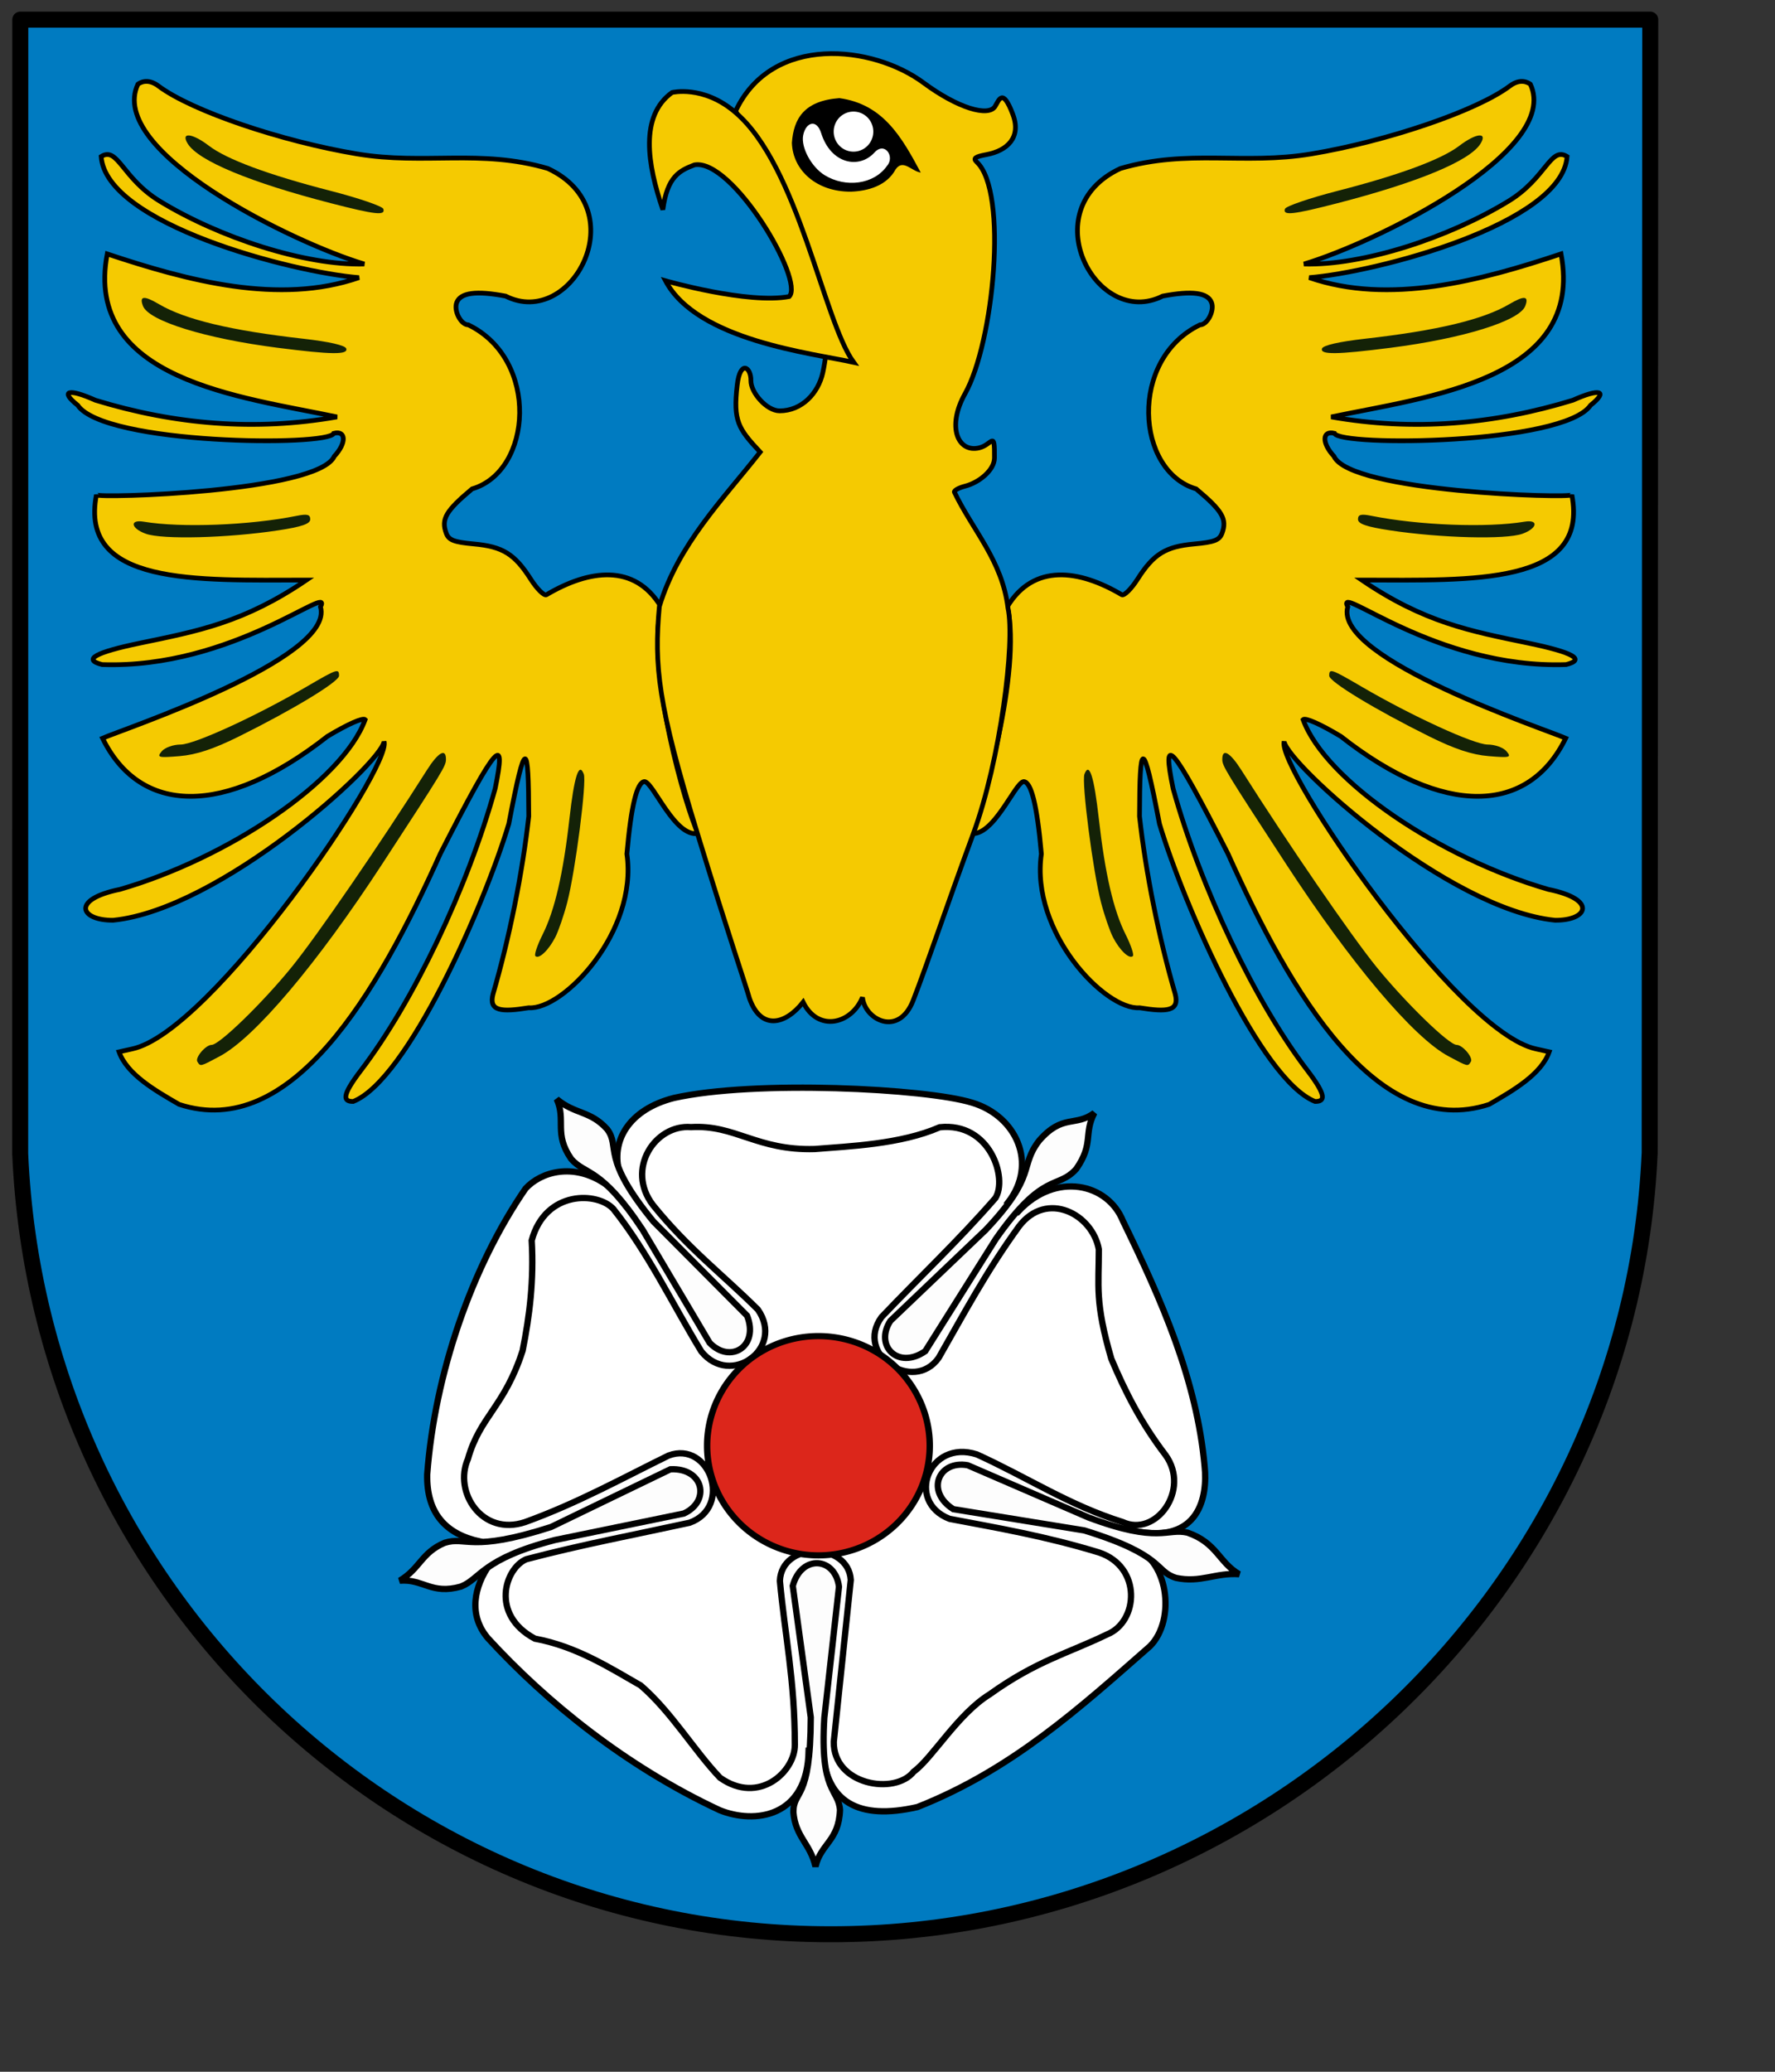 <?xml version="1.0" encoding="UTF-8" standalone="no"?>
<!-- Created with Inkscape (http://www.inkscape.org/) -->
<svg
   xmlns:dc="http://purl.org/dc/elements/1.1/"
   xmlns:cc="http://web.resource.org/cc/"
   xmlns:rdf="http://www.w3.org/1999/02/22-rdf-syntax-ns#"
   xmlns:svg="http://www.w3.org/2000/svg"
   xmlns="http://www.w3.org/2000/svg"
   xmlns:xlink="http://www.w3.org/1999/xlink"
   xmlns:sodipodi="http://inkscape.sourceforge.net/DTD/sodipodi-0.dtd"
   xmlns:inkscape="http://www.inkscape.org/namespaces/inkscape"
   id="svg2"
   sodipodi:version="0.32"
   inkscape:version="0.42+devel"
   width="600pt"
   height="700pt"
   sodipodi:docbase="D:\Inkscape-rysunki\nowe"
   sodipodi:docname="POL_powiat_tarnogórski_COA.svg"
   version="1.0">
  <rect width="100%" height="100%" fill="#333333" stroke="none"/>
  <defs
     id="defs5">
    <radialGradient
       r="7.793"
       fy="442.062"
       fx="258.885"
       cy="442.062"
       cx="258.885"
       gradientTransform="matrix(1.45,-0.12,0.116,1.4,-167.662,-145.507)"
       gradientUnits="userSpaceOnUse"
       id="radialGradient4548"
       xlink:href="#linearGradient3554"
       inkscape:collect="always" />
    <radialGradient
       r="7.793"
       fy="442.062"
       fx="258.885"
       cy="442.062"
       cx="258.885"
       gradientTransform="matrix(1.45,-0.12,0.116,1.4,-167.662,-145.507)"
       gradientUnits="userSpaceOnUse"
       id="radialGradient4416"
       xlink:href="#linearGradient3554"
       inkscape:collect="always" />
    <radialGradient
       r="7.793"
       fy="442.062"
       fx="258.885"
       cy="442.062"
       cx="258.885"
       gradientTransform="matrix(1.45,-0.12,0.116,1.4,-167.662,-145.507)"
       gradientUnits="userSpaceOnUse"
       id="radialGradient4098"
       xlink:href="#linearGradient3554"
       inkscape:collect="always" />
    <radialGradient
       r="7.793"
       fy="442.062"
       fx="258.885"
       cy="442.062"
       cx="258.885"
       gradientTransform="matrix(1.45,-0.12,0.116,1.4,-167.662,-145.507)"
       gradientUnits="userSpaceOnUse"
       id="radialGradient3572"
       xlink:href="#linearGradient3554"
       inkscape:collect="always" />
    <linearGradient
       id="linearGradient3554">
      <stop
         id="stop3556"
         offset="0"
         style="stop-color:#ffffff;stop-opacity:1;" />
      <stop
         id="stop3558"
         offset="1"
         style="stop-color:#000000;stop-opacity:1;" />
    </linearGradient>
  </defs>
  <sodipodi:namedview
     inkscape:window-height="538"
     inkscape:window-width="751"
     inkscape:pageshadow="2"
     inkscape:pageopacity="0.0"
     borderopacity="1.0"
     bordercolor="#666666"
     pagecolor="#ffffff"
     id="base"
     inkscape:zoom="0.20178461"
     inkscape:cx="232.40561"
     inkscape:cy="360.43354"
     inkscape:window-x="-5"
     inkscape:window-y="-3"
     inkscape:current-layer="svg2"
     showguides="true"
     inkscape:guide-bbox="true" />
  <g
     id="g3530">
    <path
       sodipodi:nodetypes="ccsccc"
       id="rect2571"
       d="M 9.144,8.849 L 9.1,519.698 C 17.617,715.741 178.244,871.391 374.417,871.391 C 570.589,871.391 734.998,715.316 743.515,519.273 L 743.769,8.849 L 9.144,8.849 z "
       style="opacity:1;fill:#007bc1;fill-opacity:1;fill-rule:evenodd;stroke:#000000;stroke-width:7.213;stroke-linecap:round;stroke-linejoin:round;stroke-miterlimit:4;stroke-dasharray:none;stroke-dashoffset:0;stroke-opacity:1" />
    <path
       sodipodi:nodetypes="ccccccccccccccccccccccsccsscccccccccccccccccccccc"
       id="path1350"
       d="M 80.717,497.522 C 69.686,491.15 57.262,483.98 53.648,473.861 L 59.578,472.544 C 95.321,464.968 176.573,345.713 173.118,334.082 C 171.481,344.196 99.23,409.692 51.031,414.573 C 36.233,414.74 31.75,405.207 54.016,400.679 C 102.501,386.697 154.452,351.88 164.575,324.203 C 163.573,323.201 156.718,326.239 147.57,331.738 C 100.907,368.369 63.022,366.858 46.213,332.569 C 54.884,328.716 151.163,296.65 144.446,273.383 C 150.42,262.02 104.961,301.442 46.03,299.391 C 37.135,297.158 42.818,293.931 63.032,289.736 C 89.225,284.301 109.921,280.482 138.11,261.323 C 88.088,261.381 35.546,263.824 43.454,222.919 C 43.93,224.583 143.409,221.763 150.692,205.532 C 156.199,199.62 156.052,193.805 150.43,195.216 C 148.103,201.279 47.057,200.303 35.012,182.569 C 26.81,176.015 30.877,174.862 43.002,180.303 C 78.693,191.238 114.945,194.319 151.881,187.826 C 108.61,178.723 37.554,171.271 48.325,114.392 C 84.816,126.553 125.845,137.486 161.791,125.076 C 131.856,122.702 47.814,100.966 45.597,70.524 C 53.103,65.819 54.994,80.213 71.902,90.556 C 98.777,106.997 137.394,119.669 164.185,118.953 C 131.494,109.171 47.981,68.088 62.152,37.932 C 62.998,37.293 66.525,35.072 71.376,38.72 C 86.473,50.073 127.228,63.744 160.905,69.34 C 191.489,74.423 216.509,67.009 246.889,75.899 C 286.554,94.343 257.751,148.448 227.873,133.392 C 214.631,130.893 207.557,131.824 205.843,136.291 C 204.417,140.006 207.735,146.366 211.1,146.366 C 243.274,161.972 239.972,212.325 212.774,220.253 C 200.926,230.153 198.76,233.863 201.114,240.226 C 202.265,243.336 204.626,244.246 213.677,245.066 C 226.574,246.236 231.969,249.583 239.186,260.894 C 241.978,265.268 245.162,268.443 246.262,267.949 C 265.531,256.542 285.982,253.749 297.836,273.24 C 291.355,302.826 309.221,364.591 314.626,375.454 C 304.229,377.375 294.591,352.817 290.571,352.107 C 287.116,352.096 284.45,362.908 282.537,384.69 C 287.588,419.864 253.841,455.126 238.3,454.008 C 225.889,456.02 220.167,455.569 222.227,447.761 C 229.617,422.374 235.502,393.102 238.313,367.741 C 238.211,334.037 236.917,331.279 229.326,371.109 C 218.247,408.029 183.691,486.548 159.183,496.217 C 154.762,496.217 153.704,493.935 162.694,482.165 C 186.298,451.26 210.727,399.993 223.172,355.25 C 228.159,330.891 224.648,333.235 198.477,384.536 C 170.106,447.692 131.127,514.095 80.717,497.522 z "
       style="fill:#f5ca01;fill-opacity:1;stroke:#000000;stroke-width:2.126;stroke-miterlimit:4;stroke-dasharray:none;stroke-opacity:1" />
    <g
       transform="translate(781.524,2.92)"
       id="g3243"
       style="stroke-width:3.543;stroke-miterlimit:4;stroke-dasharray:none;stroke:none">
      <path
         style="fill:#142207;fill-opacity:1;stroke:none;stroke-width:3.543;stroke-miterlimit:4;stroke-dasharray:none;stroke-opacity:1"
         d="M -682.473,472.928 C -666.666,464.491 -638.569,431.242 -609.199,386.219 C -581.577,343.875 -580.526,342.15 -580.526,339.135 C -580.526,333.973 -584.04,335.984 -589.171,344.083 C -610.212,377.293 -638.592,418.618 -650.047,432.727 C -663.074,448.771 -682.661,467.801 -686.149,467.801 C -688.827,467.801 -693.697,473.538 -692.568,475.364 C -691.17,477.627 -691.365,477.674 -682.473,472.928 z "
         id="path1348" />
      <path
         style="fill:#142207;fill-opacity:1;stroke:none;stroke-width:3.543;stroke-miterlimit:4;stroke-dasharray:none;stroke-opacity:1"
         d="M -531.288,419.377 C -529.827,416.55 -527.389,409.469 -525.871,403.641 C -522.223,389.637 -517.025,349.406 -518.4,345.823 C -520.58,340.143 -522.716,346.754 -524.873,365.861 C -527.678,390.703 -531.486,407.155 -536.958,418.066 C -539.343,422.824 -540.816,427.195 -540.23,427.781 C -538.669,429.342 -534.334,425.267 -531.288,419.377 z "
         id="path1346" />
      <path
         style="fill:#142207;fill-opacity:1;stroke:none;stroke-width:3.543;stroke-miterlimit:4;stroke-dasharray:none;stroke-opacity:1"
         d="M -673.847,328.867 C -649.548,316.826 -628.716,304.207 -628.716,301.528 C -628.716,298.087 -629.511,298.355 -643.425,306.481 C -665.95,319.636 -693.991,332.499 -700.146,332.499 C -703.425,332.499 -707.245,333.87 -708.636,335.546 C -710.944,338.326 -710.237,338.516 -700.542,337.712 C -693,337.086 -685.257,334.521 -673.847,328.867 z "
         id="path1344" />
      <path
         style="fill:#142207;fill-opacity:1;stroke:none;stroke-width:3.543;stroke-miterlimit:4;stroke-dasharray:none;stroke-opacity:1"
         d="M -656.055,236 C -645.476,234.391 -641.69,233.08 -641.69,231.028 C -641.69,228.872 -643.052,228.516 -647.714,229.453 C -669.057,233.743 -699.839,234.925 -716.755,232.103 C -723.259,231.019 -722.562,235.103 -715.829,237.537 C -708.373,240.232 -678.897,239.474 -656.055,236 z "
         id="path1342" />
      <path
         style="fill:#142207;fill-opacity:1;stroke:none;stroke-width:3.543;stroke-miterlimit:4;stroke-dasharray:none;stroke-opacity:1"
         d="M -625.47,154.103 C -625.95,152.659 -633.163,151.004 -644.623,149.708 C -677.464,145.994 -698.098,141.058 -709.902,134.094 C -716.656,130.108 -718.831,130.366 -717.075,134.942 C -714.493,141.668 -688.991,149.584 -656.518,153.739 C -632.092,156.865 -624.523,156.953 -625.47,154.103 z "
         id="path1340" />
      <path
         style="fill:#142207;fill-opacity:1;stroke:none;stroke-width:3.543;stroke-miterlimit:4;stroke-dasharray:none;stroke-opacity:1"
         d="M -608.756,91.192 C -609.161,89.977 -619.865,86.315 -632.542,83.055 C -660.47,75.875 -679.282,68.91 -687.331,62.77 C -694.947,56.961 -700.26,56.456 -696.883,61.863 C -692.079,69.556 -668.664,79.277 -632.423,88.626 C -612.309,93.814 -607.716,94.312 -608.756,91.192 z "
         id="path1338" />
    </g>
    <path
       style="fill:#f5ca01;fill-opacity:1;stroke:#000000;stroke-width:2.126;stroke-miterlimit:4;stroke-dasharray:none;stroke-opacity:1"
       d="M 671.171,497.522 C 682.201,491.15 694.625,483.98 698.24,473.861 L 692.309,472.544 C 656.567,464.968 575.315,345.713 578.769,334.082 C 580.407,344.196 652.658,409.692 700.856,414.573 C 715.655,414.74 720.138,405.207 697.872,400.679 C 649.387,386.697 597.436,351.88 587.313,324.203 C 588.315,323.201 595.17,326.239 604.318,331.738 C 650.981,368.369 688.866,366.858 705.675,332.569 C 697.003,328.716 600.725,296.65 607.442,273.383 C 601.467,262.02 646.927,301.442 705.858,299.391 C 714.753,297.158 709.07,293.931 688.856,289.736 C 662.663,284.301 641.966,280.482 613.778,261.323 C 663.799,261.381 716.342,263.824 708.434,222.919 C 707.958,224.583 608.478,221.763 601.196,205.532 C 595.688,199.62 595.836,193.805 601.457,195.216 C 603.785,201.279 704.831,200.303 716.876,182.569 C 725.078,176.015 721.011,174.862 708.886,180.303 C 673.194,191.238 636.942,194.319 600.006,187.826 C 643.278,178.723 714.334,171.271 703.563,114.392 C 667.072,126.553 626.043,137.486 590.097,125.076 C 620.032,122.702 704.074,100.966 706.291,70.524 C 698.785,65.819 696.894,80.213 679.986,90.556 C 653.111,106.997 614.494,119.669 587.702,118.953 C 620.394,109.171 703.907,68.088 689.735,37.932 C 688.89,37.293 685.363,35.072 680.511,38.72 C 665.414,50.073 624.659,63.744 590.983,69.34 C 560.399,74.423 535.379,67.009 504.999,75.899 C 465.334,94.343 494.137,148.448 524.015,133.392 C 537.257,130.893 544.331,131.824 546.045,136.291 C 547.471,140.006 544.153,146.366 540.788,146.366 C 508.614,161.972 511.915,212.325 539.114,220.253 C 550.962,230.153 553.128,233.863 550.774,240.226 C 549.623,243.336 547.262,244.246 538.21,245.066 C 525.314,246.236 519.919,249.583 512.701,260.894 C 509.91,265.268 506.726,268.443 505.626,267.949 C 486.357,256.542 465.905,253.749 454.051,273.24 C 460.533,302.826 442.667,364.591 437.262,375.454 C 447.659,377.375 457.296,352.817 461.317,352.107 C 464.771,352.096 467.437,362.908 469.351,384.69 C 464.3,419.864 498.047,455.126 513.588,454.008 C 525.999,456.02 531.721,455.569 529.661,447.761 C 522.271,422.374 516.386,393.102 513.575,367.741 C 513.677,334.037 514.971,331.279 522.562,371.109 C 533.641,408.029 568.197,486.548 592.705,496.217 C 597.125,496.217 598.184,493.935 589.194,482.165 C 565.59,451.26 541.16,399.993 528.716,355.25 C 523.729,330.891 527.24,333.235 553.411,384.536 C 581.782,447.692 620.761,514.095 671.171,497.522 z "
       id="path3263"
       sodipodi:nodetypes="ccccccccccccccccccccccsccsscccccccccccccccccccccc" />
    <g
       transform="matrix(-1,0,0,1,-29.636,2.92)"
       id="g3265"
       style="stroke-width:3.543;stroke-miterlimit:4;stroke-dasharray:none">
      <path
         id="path3267"
         d="M -682.473,472.928 C -666.666,464.491 -638.569,431.242 -609.199,386.219 C -581.577,343.875 -580.526,342.15 -580.526,339.135 C -580.526,333.973 -584.04,335.984 -589.171,344.083 C -610.212,377.293 -638.592,418.618 -650.047,432.727 C -663.074,448.771 -682.661,467.801 -686.149,467.801 C -688.827,467.801 -693.697,473.538 -692.568,475.364 C -691.17,477.627 -691.365,477.674 -682.473,472.928 z "
         style="fill:#142207;fill-opacity:1;stroke:none;stroke-width:3.543;stroke-miterlimit:4;stroke-dasharray:none;stroke-opacity:1" />
      <path
         id="path3269"
         d="M -531.288,419.377 C -529.827,416.55 -527.389,409.469 -525.871,403.641 C -522.223,389.637 -517.025,349.406 -518.4,345.823 C -520.58,340.143 -522.716,346.754 -524.873,365.861 C -527.678,390.703 -531.486,407.155 -536.958,418.066 C -539.343,422.824 -540.816,427.195 -540.23,427.781 C -538.669,429.342 -534.334,425.267 -531.288,419.377 z "
         style="fill:#142207;fill-opacity:1;stroke:none;stroke-width:3.543;stroke-miterlimit:4;stroke-dasharray:none;stroke-opacity:1" />
      <path
         id="path3271"
         d="M -673.847,328.867 C -649.548,316.826 -628.716,304.207 -628.716,301.528 C -628.716,298.087 -629.511,298.355 -643.425,306.481 C -665.95,319.636 -693.991,332.499 -700.146,332.499 C -703.425,332.499 -707.245,333.87 -708.636,335.546 C -710.944,338.326 -710.237,338.516 -700.542,337.712 C -693,337.086 -685.257,334.521 -673.847,328.867 z "
         style="fill:#142207;fill-opacity:1;stroke:none;stroke-width:3.543;stroke-miterlimit:4;stroke-dasharray:none;stroke-opacity:1" />
      <path
         id="path3273"
         d="M -656.055,236 C -645.476,234.391 -641.69,233.08 -641.69,231.028 C -641.69,228.872 -643.052,228.516 -647.714,229.453 C -669.057,233.743 -699.839,234.925 -716.755,232.103 C -723.259,231.019 -722.562,235.103 -715.829,237.537 C -708.373,240.232 -678.897,239.474 -656.055,236 z "
         style="fill:#142207;fill-opacity:1;stroke:none;stroke-width:3.543;stroke-miterlimit:4;stroke-dasharray:none;stroke-opacity:1" />
      <path
         id="path3275"
         d="M -625.47,154.103 C -625.95,152.659 -633.163,151.004 -644.623,149.708 C -677.464,145.994 -698.098,141.058 -709.902,134.094 C -716.656,130.108 -718.831,130.366 -717.075,134.942 C -714.493,141.668 -688.991,149.584 -656.518,153.739 C -632.092,156.865 -624.523,156.953 -625.47,154.103 z "
         style="fill:#142207;fill-opacity:1;stroke:none;stroke-width:3.543;stroke-miterlimit:4;stroke-dasharray:none;stroke-opacity:1" />
      <path
         id="path3277"
         d="M -608.756,91.192 C -609.161,89.977 -619.865,86.315 -632.542,83.055 C -660.47,75.875 -679.282,68.91 -687.331,62.77 C -694.947,56.961 -700.26,56.456 -696.883,61.863 C -692.079,69.556 -668.664,79.277 -632.423,88.626 C -612.309,93.814 -607.716,94.312 -608.756,91.192 z "
         style="fill:#142207;fill-opacity:1;stroke:none;stroke-width:3.543;stroke-miterlimit:4;stroke-dasharray:none;stroke-opacity:1" />
    </g>
    <path
       sodipodi:nodetypes="csccsssscsssssssssscssccc"
       id="path1322"
       d="M 337.784,449.759 C 336.335,444.524 328.573,422.007 314.221,375.135 C 296.461,317.131 294.742,300.02 297.17,273.252 C 305.67,245.208 325.728,225.121 342.61,203.658 C 332.684,193.043 330.408,189.657 332.259,173.506 C 333.582,161.966 338.542,165.355 338.437,171.472 C 338.345,176.835 345.555,185.098 351.379,185.098 C 361.346,185.098 368.799,177.204 370.852,167.843 C 380.465,124.01 347.97,88.147 331.589,49.947 C 347.993,15.199 393.448,20.409 416.22,37.279 C 431.711,48.756 445.481,52.728 448.475,47.953 C 450.273,45.085 451.877,39.309 456.488,51.52 C 460.387,61.844 454.067,67.871 444.598,69.648 C 439.431,70.617 438.442,71.308 440.298,73.063 C 454.426,86.416 447.905,154.196 434.959,177.336 C 426.521,192.417 431.803,204.063 441.35,201.755 C 447.259,200.326 448.317,193.47 448.212,206.339 C 448.167,211.752 441.328,217.427 434.844,219.055 C 432.269,219.701 429.804,220.99 430.163,221.738 C 438.438,238.986 451.704,252.49 454.311,273.989 C 457.621,289.21 450.826,342.656 438.714,375.451 C 427.278,406.415 417.822,434.632 411.598,450.633 C 405.044,467.483 389.671,459.302 388.73,449.306 C 383.856,461.261 368.749,465.231 361.969,451.498 C 353.837,461.776 342.878,464.216 337.784,449.759 z "
       style="fill:#f5ca01;fill-opacity:1;stroke:#000000;stroke-width:2.126;stroke-miterlimit:4;stroke-dasharray:none;stroke-opacity:1" />
    <g
       style="stroke-width:3.543;stroke-miterlimit:4;stroke-dasharray:none"
       transform="translate(781.524,2.92)"
       id="g3287">
      <path
         style="opacity:1;color:#000000;fill:#000000;fill-opacity:1;fill-rule:nonzero;stroke:none;stroke-width:3.543;stroke-linecap:butt;stroke-linejoin:miter;marker:none;marker-start:none;marker-mid:none;marker-end:none;stroke-miterlimit:4;stroke-dasharray:none;stroke-dashoffset:0;stroke-opacity:1;visibility:visible;display:inline;overflow:visible"
         d="M -366.534,74.832 C -375.242,58.553 -383.604,43.998 -403.229,41.282 C -419.084,42.476 -423.83,50.482 -424.618,61.412 C -424.231,73.726 -413.603,83.537 -397.987,83.429 C -390.328,83.153 -381.833,80.768 -377.857,73.364 C -374.487,68.548 -370.693,74.235 -366.534,74.832 z "
         id="path3283"
         sodipodi:nodetypes="cccccc" />
      <path
         style="fill:#ffffff;fill-opacity:1;stroke:none;stroke-width:3.543;stroke-miterlimit:4;stroke-dasharray:none;stroke-opacity:1"
         d="M -409.787,76.035 C -415.794,72.372 -420.594,63.516 -419.534,58.052 C -418.389,52.147 -413.492,50.457 -411.415,57.065 C -407.056,70.933 -394.403,73.389 -387.468,65.861 C -382.822,60.635 -378.076,67.612 -381.717,71.765 C -387.577,80.185 -400.327,81.804 -409.787,76.035 z "
         id="path3279"
         sodipodi:nodetypes="cssccc" />
      <path
         sodipodi:type="arc"
         style="opacity:1;fill:#ffffff;fill-opacity:1;fill-rule:evenodd;stroke:none;stroke-width:3.827;stroke-linecap:round;stroke-linejoin:miter;stroke-miterlimit:4;stroke-dasharray:none;stroke-dashoffset:0;stroke-opacity:1"
         id="path3285"
         sodipodi:cx="-397.14841"
         sodipodi:cy="56.274559"
         sodipodi:rx="9.85532"
         sodipodi:ry="9.5407887"
         d="M -387.293 56.275 A 9.855 9.541 0 1 1  -407.004,56.275 A 9.855 9.541 0 1 1  -387.293 56.275 z"
         transform="matrix(0.906,0,0,0.946,-37.035,3.141)" />
    </g>
    <path
       sodipodi:nodetypes="cccccccc"
       id="path3292"
       d="M 298.752,94.453 C 291.749,74.068 288.242,52.243 302.904,41.669 C 302.904,41.669 316.94,38.216 331.372,50.565 C 359.888,74.736 370.999,144.266 384.75,163.251 C 366.06,159.1 314.199,153.437 299.938,126.48 C 299.938,126.48 337.105,137.124 355.688,133.597 C 362.811,126.474 330.025,71.224 312.986,74.288 C 306.329,76.833 300.737,79.449 298.752,94.453 z "
       style="opacity:1;color:#000000;fill:#f5ca01;fill-opacity:1;fill-rule:nonzero;stroke:#000000;stroke-width:2.126;stroke-linecap:butt;stroke-linejoin:miter;marker:none;marker-start:none;marker-mid:none;marker-end:none;stroke-miterlimit:4;stroke-dasharray:none;stroke-dashoffset:0;stroke-opacity:1;visibility:visible;display:inline;overflow:visible" />
    <path
       sodipodi:nodetypes="ccccccccccccccccccccc"
       id="path3348"
       d="M 542.937,660.696 C 539.415,621.721 523.563,585.811 506.093,550.006 C 499.353,533.223 476.011,527.528 458.951,545.751 L 454.283,541.786 C 467.969,524.207 458.013,502.675 438.1,496.755 C 417.389,490.361 340.339,486.447 303.711,494.645 C 283.783,499.712 274.98,513.766 279.291,528.674 L 272.752,533.343 C 258.279,523.582 243.757,527.936 236.868,535.454 C 212.541,570.757 195.925,619.089 192.541,664.214 C 192.195,681.62 200.813,691.139 216.463,694.469 L 220.908,704.527 C 213.655,714.647 210.925,727.587 219.981,738.093 C 246.396,766.887 282.305,795.871 324.355,815.49 C 340.018,821.845 363.913,818.899 364.461,788.753 L 370.777,788.993 C 372.592,811.683 386.696,820.195 413.473,814.083 C 455.88,797.386 486.84,769.243 518.311,741.611 C 530.118,729.809 526.874,701.423 509.164,696.58 L 511.739,689.8 C 540.749,695.556 544.313,673.962 542.937,660.696 z "
       style="fill:#ffffff;fill-opacity:1;fill-rule:evenodd;stroke:#000000;stroke-width:2.835;stroke-linecap:butt;stroke-linejoin:miter;stroke-miterlimit:4;stroke-dasharray:none;stroke-opacity:1" />
    <path
       sodipodi:nodetypes="cccccccccccccccccccccccccccccccccccc"
       d="M 288.777,759.309 C 275.357,751.664 259.953,741.705 241.079,738.215 C 220.763,727.4 227.645,706.472 237.199,702.436 C 262.085,695.882 286.256,691.343 310.833,685.985 C 330.486,678.901 319.743,648.828 301.336,655.721 C 281.365,665.476 260.268,677.212 236.669,685.71 C 217.205,692.229 204.331,672.097 210.889,657.297 C 216.286,638.077 227.377,633.815 235.547,608.46 C 238.696,592.721 240.667,576.893 239.64,558.816 C 245.858,535.933 269.515,536.949 276.456,544.656 C 292.158,564.396 302.996,587.379 316.104,608.848 C 329.231,625.1 353.813,607.528 341.592,589.968 C 325.837,574.29 310.081,562.435 294.326,542.917 C 281.795,526.659 295.319,506.422 311.45,507.774 C 331.377,506.582 341.142,518.408 367.195,517.645 C 382.642,516.38 405.931,515.533 423.513,507.835 C 446.398,505.392 454.241,531.078 448.595,539.779 C 431.67,559.164 414.656,575.13 397.315,593.352 C 385.019,610.241 411.682,627.761 423.053,611.729 C 434.115,592.45 444.546,572.701 459.316,552.428 C 471.773,536.113 492.373,546.908 495.246,562.839 C 495.26,579.527 493.419,586.577 500.878,612.151 C 507.1,626.946 514.347,641.155 525.337,655.544 C 536.625,671.226 520.971,692.655 505.951,685.668 C 481.879,678.135 463.165,665.637 440.271,655.217 C 418.487,648.226 407.994,676.562 427.961,684.244 C 449.799,688.386 471.292,692.062 495.283,699.382 C 514.777,705.812 513.133,730.602 499.02,736.281 C 481.392,744.846 467.125,748.183 445.988,763.347 C 431.643,772.193 420.169,792.088 411.796,798.153 C 403.285,808.892 375.477,804.116 375.798,784.654 L 383.447,711.757 C 382.38,694.626 352.257,694.381 351.499,712.207 C 353.764,736.775 358.241,756.92 358.248,786.004 C 358.362,798.086 342.083,813.294 324.5,800.853 C 312.814,788.583 302.604,771.237 288.777,759.309 z "
       style="fill:#ffffff;fill-opacity:1;fill-rule:evenodd;stroke:#000000;stroke-width:2.835;stroke-linecap:butt;stroke-linejoin:miter;stroke-miterlimit:4;stroke-dasharray:none;stroke-opacity:1"
       id="path3336" />
    <path
       transform="matrix(1.033,0,0,1,788.079,0.207)"
       d="M -357.248 651.102 A 48.566 49.389 0 1 1  -454.38,651.102 A 48.566 49.389 0 1 1  -357.248 651.102 z"
       sodipodi:ry="49.389172"
       sodipodi:rx="48.566017"
       sodipodi:cy="651.10242"
       sodipodi:cx="-405.81436"
       id="path3320"
       style="opacity:1;fill:#dc261b;fill-opacity:1;fill-rule:evenodd;stroke:#000000;stroke-width:2.789;stroke-linecap:round;stroke-linejoin:miter;stroke-miterlimit:4;stroke-dasharray:none;stroke-dashoffset:0;stroke-opacity:1"
       sodipodi:type="arc" />
    <path
       sodipodi:nodetypes="cccccccc"
       id="path3322"
       d="M 367.548,840.879 C 365.175,830.428 358.529,827.676 357.574,816.335 C 357.677,805.995 365.329,811.985 365.417,773.666 L 357.304,714.437 C 361.241,700.034 376.525,701.511 378.125,714.835 L 371.54,773.794 C 369.463,807.828 377.908,805.701 378.587,815.398 C 378.056,829.402 369.963,830.506 367.548,840.879 z "
       style="fill:#fdfdfd;fill-opacity:1;fill-rule:evenodd;stroke:#000000;stroke-width:2.835;stroke-linecap:butt;stroke-linejoin:miter;stroke-miterlimit:4;stroke-dasharray:none;stroke-opacity:1" />
    <path
       style="fill:#fdfdfd;fill-opacity:1;fill-rule:evenodd;stroke:#000000;stroke-width:2.835;stroke-linecap:butt;stroke-linejoin:miter;stroke-miterlimit:4;stroke-dasharray:none;stroke-opacity:1"
       d="M 180.151,712.103 C 189.359,706.618 189.925,699.448 200.416,695.037 C 210.283,691.943 211.873,699.664 248.347,687.914 L 302.176,661.909 C 317.091,661.206 320.406,676.199 308.227,681.836 L 250.116,693.778 C 217.104,702.311 216.809,711.094 207.796,714.735 C 194.312,718.554 190.763,711.197 180.151,712.103 z "
       id="path3328"
       sodipodi:nodetypes="cccccccc" />
    <path
       sodipodi:nodetypes="cccccccc"
       id="path3330"
       d="M 250.926,495.156 C 259.117,502.068 266.08,500.26 273.675,508.735 C 279.823,517.05 270.553,521.135 294.531,550.33 L 336.692,592.712 C 342.229,606.58 329.14,614.61 319.835,604.94 L 289.567,553.917 C 270.719,525.503 263.853,529.475 257.468,522.144 C 249.454,510.648 255.249,504.89 250.926,495.156 z "
       style="fill:#fdfdfd;fill-opacity:1;fill-rule:evenodd;stroke:#000000;stroke-width:2.835;stroke-linecap:butt;stroke-linejoin:miter;stroke-miterlimit:4;stroke-dasharray:none;stroke-opacity:1" />
    <path
       style="fill:#fdfdfd;fill-opacity:1;fill-rule:evenodd;stroke:#000000;stroke-width:2.835;stroke-linecap:butt;stroke-linejoin:miter;stroke-miterlimit:4;stroke-dasharray:none;stroke-opacity:1"
       d="M 493.213,501.376 C 488.317,510.909 493.048,515.177 485.087,526.592 C 476.605,536.032 470.414,527.371 448.847,558.118 L 417.008,608.716 C 404.737,617.224 393.975,606.272 401.309,595.034 L 444.237,554.086 C 467.696,529.342 459.154,525.721 468.382,513.808 C 479.018,501.659 484.698,507.773 493.213,501.376 z "
       id="path3332"
       sodipodi:nodetypes="cccccccc" />
    <path
       sodipodi:nodetypes="cccccccc"
       id="path3334"
       d="M 558.502,709.18 C 547.814,708.393 541.128,713.239 530.004,710.836 C 520.146,707.713 525.298,700.74 488.679,689.45 L 429.668,679.886 C 417.045,671.909 422.928,657.726 436.138,660.092 L 490.593,683.632 C 522.531,695.572 525.781,688.281 535.253,690.467 C 548.489,695.071 549.289,703.837 558.502,709.18 z "
       style="fill:#fdfdfd;fill-opacity:1;fill-rule:evenodd;stroke:#000000;stroke-width:2.835;stroke-linecap:butt;stroke-linejoin:miter;stroke-miterlimit:4;stroke-dasharray:none;stroke-opacity:1" />
  </g>
</svg>
